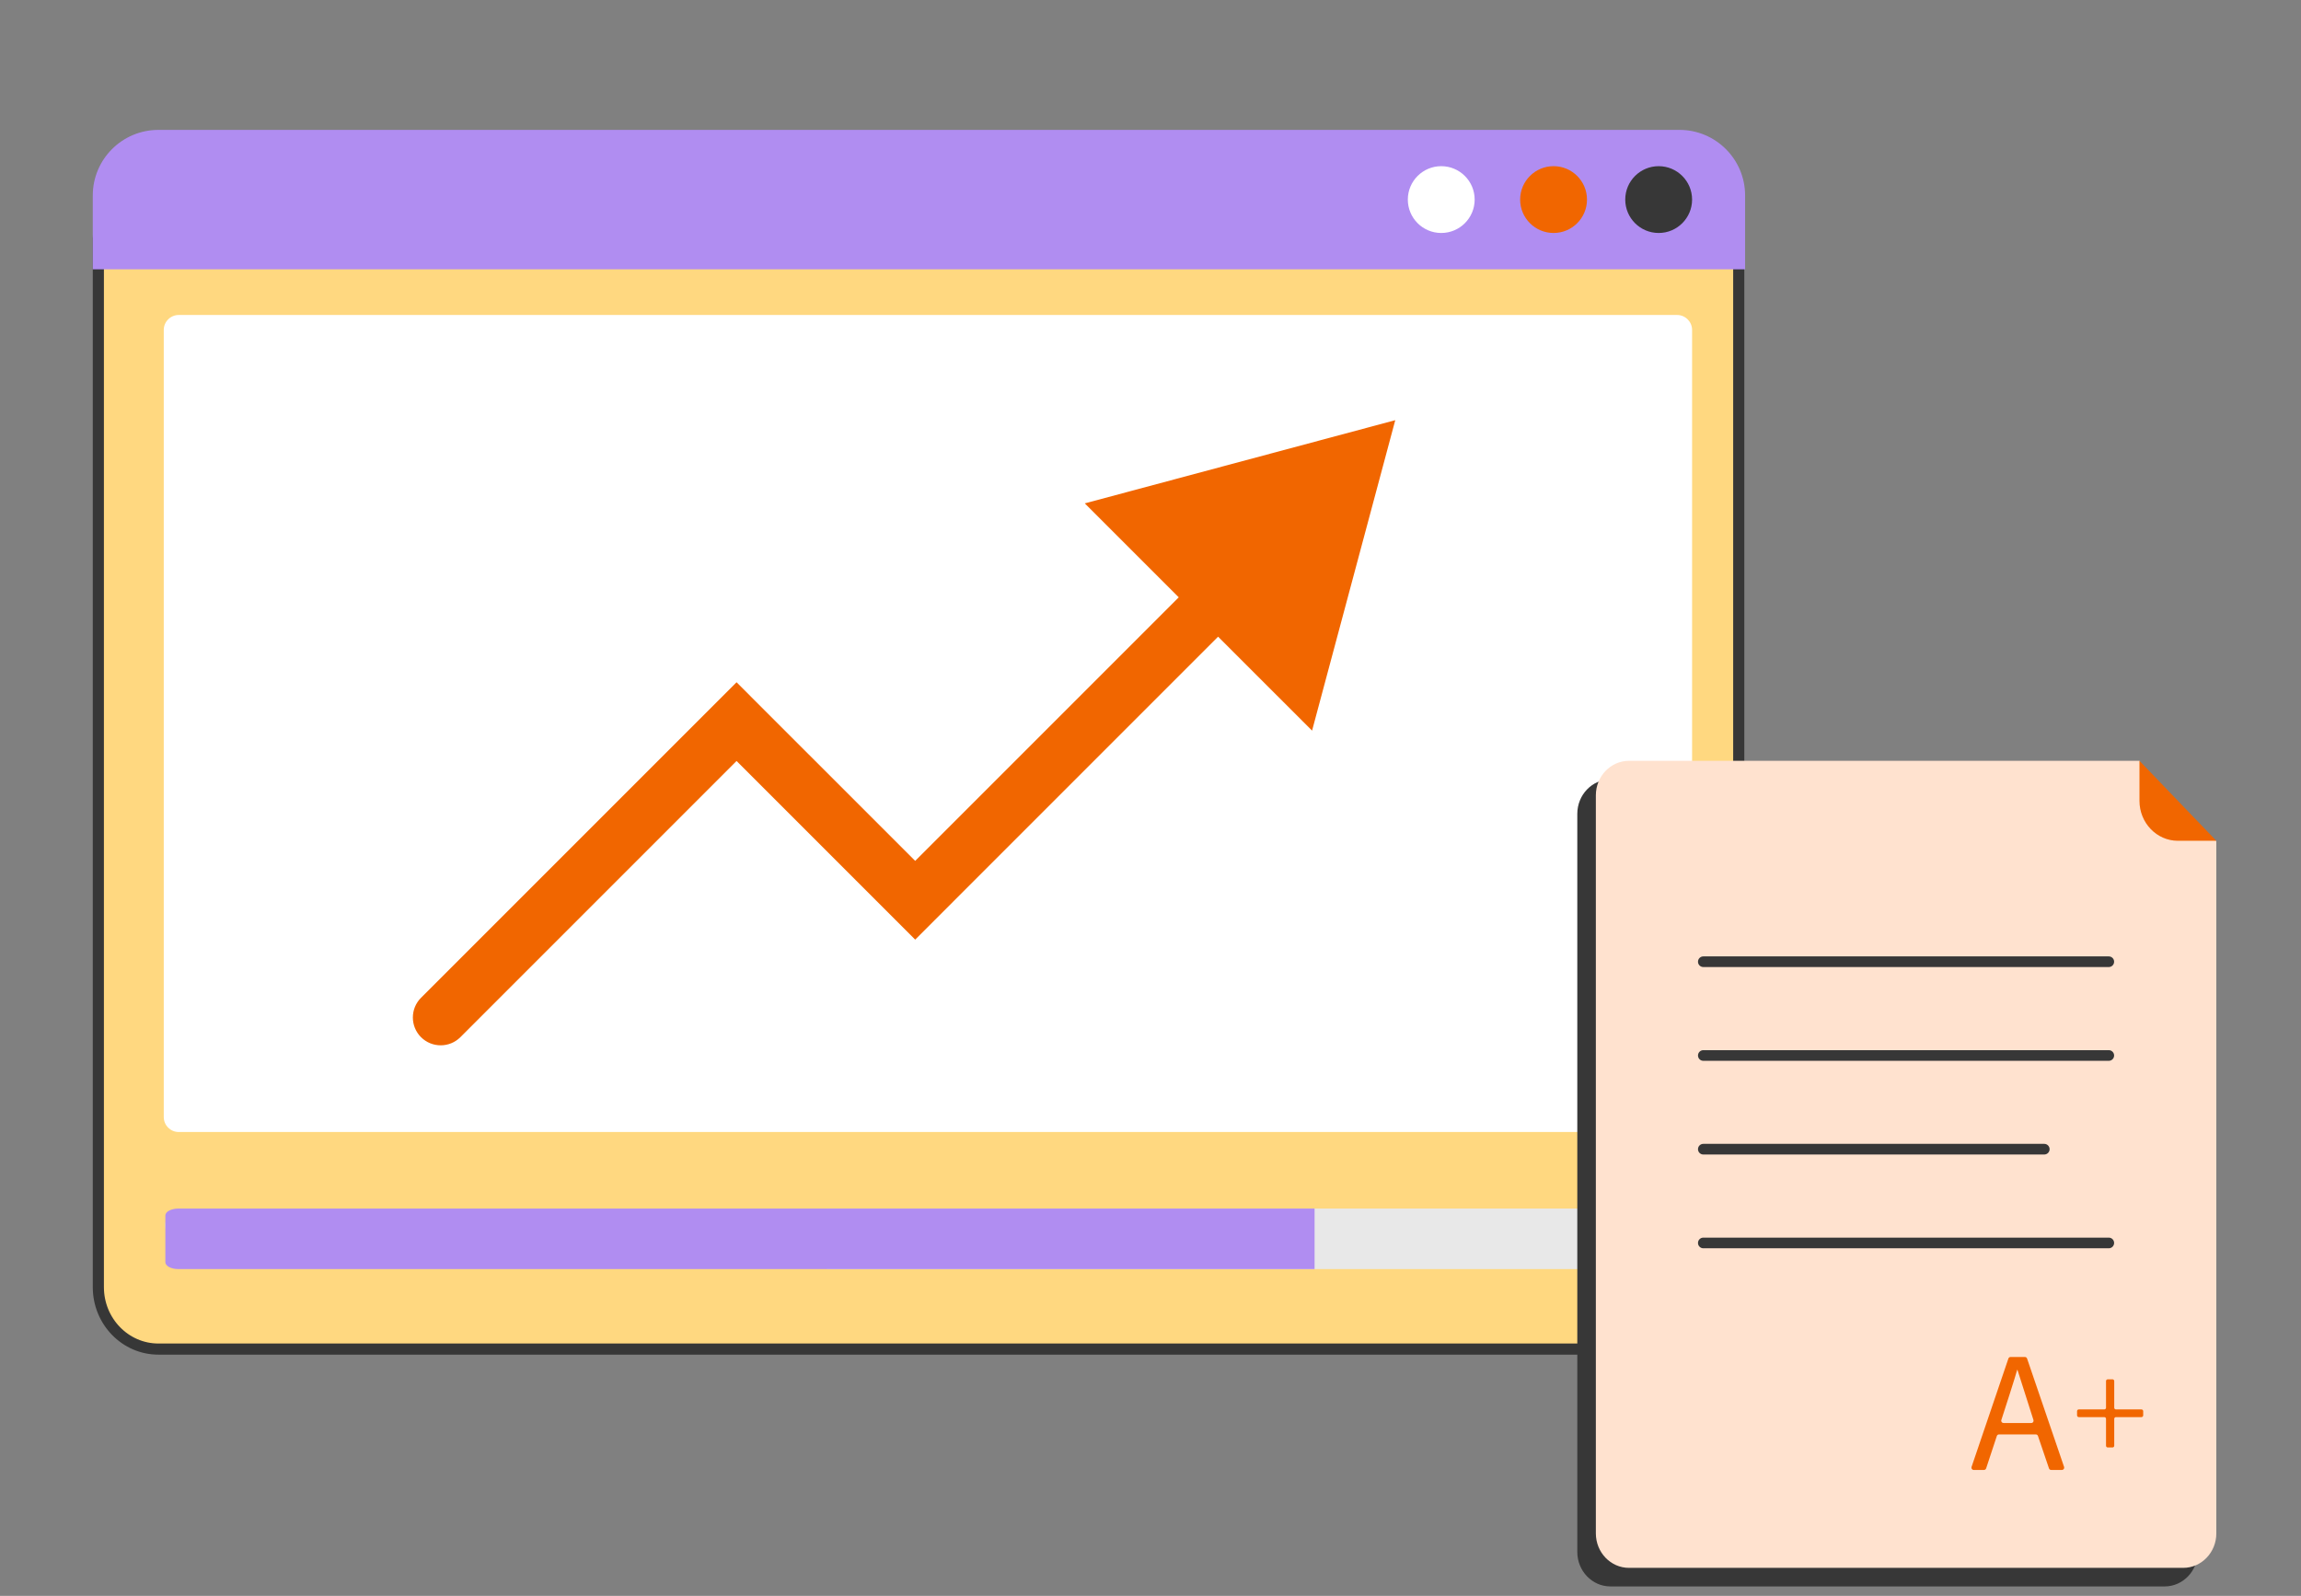 <svg width="124" height="86" viewBox="0 0 124 86" fill="none" xmlns="http://www.w3.org/2000/svg">
<rect x="0" y="0" width="124" height="86" fill="#808080" stroke="none"/>
<g clip-path="url(#clip0_3062_11922)">
<path d="M10.118 9.3H90.112C90.994 9.3 91.894 9.722 92.577 10.394C93.26 11.065 93.7 11.958 93.7 12.865V69.363C93.7 71.213 92.243 72.7 90.466 72.7H8.534C6.757 72.7 5.3 71.213 5.3 69.363V12.865C5.3 12.014 5.985 11.126 6.998 10.427C7.999 9.735 9.22 9.3 10.118 9.3Z" fill="#FFD880" stroke="#373737" stroke-width="0.6" stroke-miterlimit="3.994"/>
<path d="M94.043 10.534V14.513H5V10.534C5 8.583 6.584 7 8.536 7H90.507C92.459 7 94.043 8.583 94.043 10.534Z" fill="#B08DF1"/>
<path d="M77.668 12.555C78.662 12.555 79.469 11.749 79.469 10.755C79.469 9.761 78.662 8.955 77.668 8.955C76.673 8.955 75.867 9.761 75.867 10.755C75.867 11.749 76.673 12.555 77.668 12.555Z" fill="white"/>
<path d="M83.722 12.555C84.716 12.555 85.522 11.749 85.522 10.755C85.522 9.761 84.716 8.955 83.722 8.955C82.727 8.955 81.92 9.761 81.92 10.755C81.92 11.749 82.727 12.555 83.722 12.555Z" fill="#F16600"/>
<path d="M89.385 12.555C90.379 12.555 91.186 11.749 91.186 10.755C91.186 9.761 90.379 8.955 89.385 8.955C88.39 8.955 87.584 9.761 87.584 10.755C87.584 11.749 88.39 12.555 89.385 12.555Z" fill="#373737"/>
<path d="M9.631 61.003H90.379C90.823 61.003 91.186 60.641 91.186 60.197V17.78C91.186 17.337 90.823 16.974 90.379 16.974H9.631C9.187 16.974 8.825 17.337 8.825 17.78V60.197C8.825 60.641 9.187 61.003 9.631 61.003Z" fill="white"/>
<path d="M22.688 53.77C22.103 54.356 22.103 55.306 22.688 55.892C23.274 56.477 24.224 56.477 24.81 55.892L23.749 54.831L22.688 53.77ZM39.693 38.887L40.753 37.827L39.693 36.766L38.632 37.827L39.693 38.887ZM49.319 48.514L48.258 49.574L49.319 50.635L50.38 49.574L49.319 48.514ZM75.19 22.643L58.459 27.126L70.707 39.373L75.19 22.643ZM23.749 54.831L24.81 55.892L40.753 39.948L39.693 38.887L38.632 37.827L22.688 53.77L23.749 54.831ZM39.693 38.887L38.632 39.948L48.258 49.574L49.319 48.514L50.38 47.453L40.753 37.827L39.693 38.887ZM49.319 48.514L50.38 49.574L66.704 33.249L65.644 32.189L64.583 31.128L48.258 47.453L49.319 48.514Z" fill="#F16600"/>
<path d="M90.648 68.389H44.574L43.909 67.702L9.358 67.664C9.135 67.664 8.756 65.787 8.979 65.787L43.992 65.653L44.574 65.129H90.648C90.871 65.129 91.051 65.295 91.051 65.5V68.018C91.051 68.223 90.871 68.389 90.648 68.389Z" fill="#E8E8E8"/>
<path d="M70.842 68.389H9.606C9.222 68.389 8.911 68.223 8.911 68.018V65.5C8.911 65.295 9.222 65.129 9.606 65.129H70.842V68.389Z" fill="#B08DF1"/>
<path d="M118.437 46.309V83.632C118.437 84.658 117.637 85.49 116.651 85.49H86.785C85.8 85.49 85 84.658 85 83.632V43.857C85 42.831 85.8 42 86.785 42H114.295L114.315 42.019V42.021C115.702 43.465 117.049 44.865 118.437 46.309Z" fill="#373737"/>
<path d="M119.437 45.309V82.632C119.437 83.658 118.637 84.49 117.651 84.49H87.785C86.8 84.49 86 83.658 86 82.632V42.857C86 41.831 86.8 41 87.785 41H115.295L115.315 41.019V41.021L116.38 44.498L119.437 45.309Z" fill="#FFE2CF"/>
<path d="M119.436 45.309H117.366C116.223 45.309 115.295 44.344 115.295 43.155V41L115.314 41.019L119.436 45.309Z" fill="#F16600"/>
<path d="M113.642 52.113H91.791C91.633 52.113 91.504 51.984 91.504 51.826C91.504 51.667 91.633 51.539 91.791 51.539H113.642C113.8 51.539 113.929 51.667 113.929 51.826C113.929 51.984 113.8 52.113 113.642 52.113Z" fill="#373737"/>
<path d="M113.642 67.269H91.791C91.633 67.269 91.504 67.14 91.504 66.981C91.504 66.823 91.633 66.694 91.791 66.694H113.642C113.8 66.694 113.929 66.823 113.929 66.981C113.929 67.14 113.8 67.269 113.642 67.269Z" fill="#373737"/>
<path d="M110.165 62.215H91.791C91.633 62.215 91.504 62.087 91.504 61.928C91.504 61.769 91.633 61.641 91.791 61.641H110.165C110.323 61.641 110.452 61.769 110.452 61.928C110.452 62.087 110.323 62.215 110.165 62.215Z" fill="#373737"/>
<path d="M113.642 57.166H91.791C91.633 57.166 91.504 57.038 91.504 56.879C91.504 56.721 91.633 56.592 91.791 56.592H113.642C113.8 56.592 113.929 56.721 113.929 56.879C113.929 57.038 113.8 57.166 113.642 57.166Z" fill="#373737"/>
<path d="M107.609 77.382L107.032 79.129C107.016 79.179 106.969 79.213 106.916 79.213H106.362C106.278 79.213 106.219 79.131 106.246 79.052L108.232 73.209C108.249 73.16 108.296 73.126 108.348 73.126H109.122C109.174 73.126 109.221 73.16 109.238 73.209L111.233 79.052C111.26 79.131 111.201 79.213 111.117 79.213H110.535C110.482 79.213 110.436 79.18 110.419 79.13L109.825 77.381C109.808 77.332 109.761 77.299 109.709 77.299H107.725C107.673 77.299 107.626 77.332 107.609 77.382ZM109.467 76.684C109.55 76.684 109.608 76.604 109.583 76.525L108.721 73.822H108.703C108.627 74.128 108.032 75.969 107.851 76.525C107.826 76.604 107.885 76.684 107.968 76.684H109.467Z" fill="#F16600"/>
<path d="M113.935 74.423V75.859C113.935 75.91 113.977 75.952 114.028 75.952H115.403C115.454 75.952 115.496 75.994 115.496 76.045V76.273C115.496 76.324 115.454 76.366 115.403 76.366H114.028C113.977 76.366 113.935 76.408 113.935 76.46V77.909C113.935 77.961 113.893 78.002 113.842 78.002H113.586C113.535 78.002 113.493 77.961 113.493 77.909V76.46C113.493 76.408 113.451 76.366 113.4 76.366H112.025C111.974 76.366 111.932 76.324 111.932 76.273V76.045C111.932 75.994 111.974 75.952 112.025 75.952H113.4C113.451 75.952 113.493 75.91 113.493 75.859V74.423C113.493 74.371 113.535 74.33 113.586 74.33H113.842C113.893 74.33 113.935 74.371 113.935 74.423Z" fill="#F16600"/>
</g>
<defs>
<clipPath id="clip0_3062_11922">
<rect width="124" height="86" fill="white"/>
</clipPath>
</defs>
</svg>
